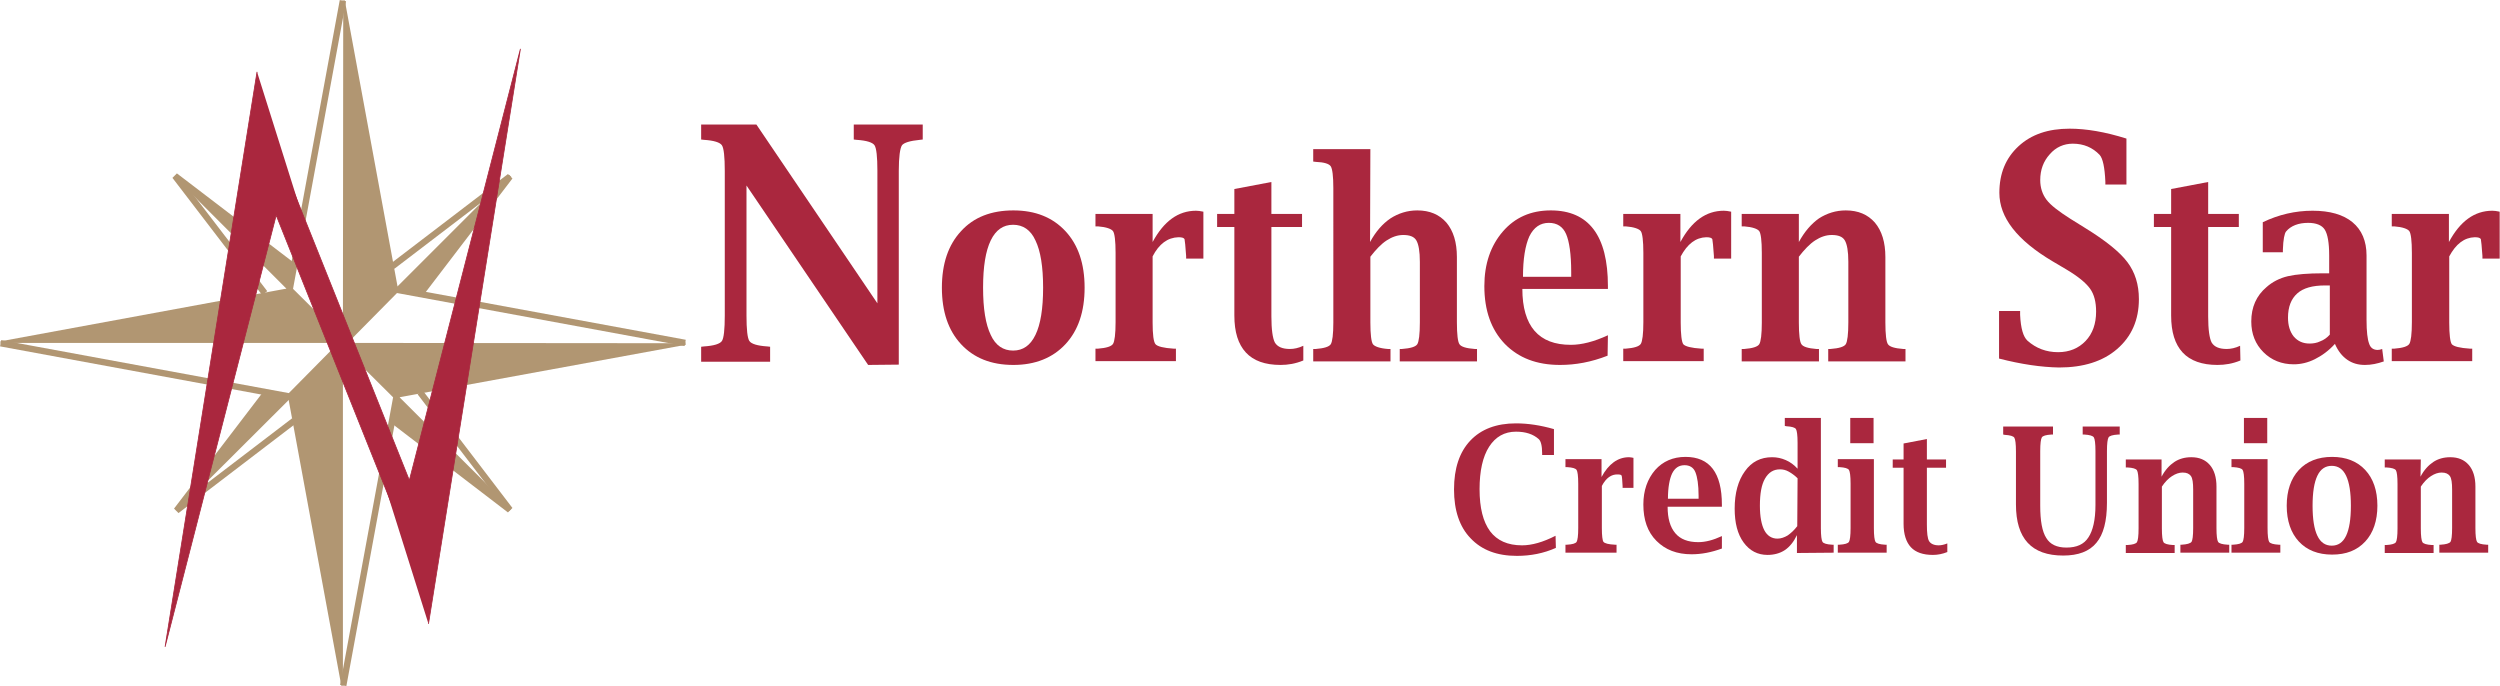 <?xml version="1.0" encoding="utf-8"?>
<!-- Generator: Adobe Illustrator 24.3.0, SVG Export Plug-In . SVG Version: 6.00 Build 0)  -->
<svg version="1.1" id="Layer_1" xmlns="http://www.w3.org/2000/svg" xmlns:xlink="http://www.w3.org/1999/xlink" x="0px" y="0px"
	 viewBox="0 0 783 214.9" style="enable-background:new 0 0 783 214.9;" xml:space="preserve">
<style type="text/css">
	.st0{fill:none;stroke:#B19672;stroke-width:2;}
	.st1{fill:#B19672;stroke:#B19672;}
	.st2{fill:#AA273E;stroke:#AA273E;stroke-width:0.25;}
	.st3{fill:#AA273E;}
</style>
<polyline class="st0" points="91.6,83.2 54.8,55.1 82.9,91.8 "/>
<polyline class="st0" points="83.4,123.1 55.3,159.9 92.1,131.8 "/>
<polyline class="st0" points="123,131.6 159.7,159.7 131.6,122.9 "/>
<polyline class="st0" points="131.6,92.1 159.7,55.3 122.9,83.4 "/>
<polyline class="st1" points="131.5,92.1 124.2,90.7 159.8,55.1 "/>
<polyline class="st1" points="92,83.4 90.7,90.7 55,55 "/>
<polyline class="st1" points="83.6,122.7 90.9,124.1 55.2,159.7 "/>
<polyline class="st1" points="122.8,131.4 124.1,124.1 159.8,159.7 "/>
<polyline class="st1" points="107.4,107.4 124.2,90.8 107.5,0.2 "/>
<polyline class="st1" points="107.4,107.4 90.7,124.1 107.4,214.7 "/>
<polyline class="st1" points="107.4,107.4 90.8,90.7 0.2,107.4 "/>
<polyline class="st1" points="107.4,107.4 124.1,124.1 214.7,107.5 "/>
<polyline class="st0" points="107.4,107.4 90.7,90.8 107.4,0.2 "/>
<polyline class="st0" points="107.4,107.5 124,90.7 214.6,107.4 "/>
<polyline class="st0" points="107.4,107.4 124.2,124.1 107.5,214.7 "/>
<polyline class="st0" points="107.4,107.4 90.8,124.2 0.2,107.5 "/>
<polyline class="st2" points="80.5,22.5 51.7,202.6 89.7,55 86.3,66.9 124.7,162.9 "/>
<polyline class="st2" points="134.2,195.4 163,15.3 125,162.9 128.4,150.9 90,55 "/>
<path class="st3" d="M271.9,114.3l-38.1-56.2v40.7c0,4.4,0.3,7.1,0.9,8s2.5,1.5,5.6,1.7l0.9,0.1v4.7h-21.6v-4.7l0.9-0.1
	c3.1-0.2,5-0.8,5.6-1.7c0.6-0.9,0.9-3.6,0.9-8V53.5c0-4.4-0.3-7.1-0.9-8c-0.6-0.9-2.5-1.5-5.6-1.7l-0.9-0.1v-4.7h17.3l37.9,56V53.5
	c0-4.4-0.3-7.1-0.9-8c-0.6-0.9-2.5-1.5-5.6-1.7l-0.9-0.1v-4.7h21.6v4.7l-0.9,0.1c-3.1,0.3-5,0.9-5.6,1.7c-0.6,0.9-1,3.6-1,8v60.7
	L271.9,114.3L271.9,114.3z"/>
<path class="st3" d="M310.3,104.9c-1.6-3.3-2.4-8.2-2.4-14.8c0-6.6,0.8-11.5,2.4-14.8s3.9-4.9,7-4.9c3.1,0,5.5,1.6,7,4.9
	c1.6,3.3,2.4,8.2,2.4,14.8c0,6.6-0.8,11.5-2.4,14.8c-1.6,3.3-3.9,4.9-7,4.9C314.2,109.8,311.8,108.2,310.3,104.9z M333.7,107.8
	c4-4.3,6-10.2,6-17.7c0-7.5-2-13.4-6-17.7s-9.4-6.5-16.3-6.5c-6.9,0-12.4,2.1-16.4,6.5c-4,4.3-6,10.2-6,17.7c0,7.5,2,13.4,6,17.7
	s9.4,6.5,16.4,6.5C324.2,114.3,329.7,112.1,333.7,107.8z"/>
<path class="st3" d="M361,80.3V101c0,3.8,0.3,6.1,0.9,6.8s2.5,1.2,5.7,1.4l0.7,0v3.9h-25.2v-3.9l0.8,0c2.6-0.2,4.2-0.7,4.7-1.5
	c0.5-0.8,0.8-3.1,0.8-6.8V79.2c0-3.8-0.3-6.1-0.8-6.8s-2.1-1.3-4.7-1.5l-0.8,0V67H361v8.8c3.5-6.5,8-9.8,13.6-9.8
	c0.6,0,1.4,0.1,2.3,0.3V81h-5.4l0-0.8c-0.2-3.1-0.4-4.8-0.5-5.3c-0.2-0.4-0.8-0.6-1.9-0.6C365.7,74.4,363,76.4,361,80.3z"/>
<path class="st3" d="M408.2,112.9c-2.4,1-4.8,1.4-7.1,1.4c-4.9,0-8.5-1.3-10.9-3.9s-3.6-6.4-3.6-11.6V71.1h-5.4V67h5.4v-7.8
	l11.6-2.2V67h9.6v4.1h-9.6v28c0,4.1,0.4,6.9,1.1,8.2c0.8,1.3,2.3,2,4.7,2c1.3,0,2.7-0.3,4.2-1L408.2,112.9L408.2,112.9z"/>
<path class="st3" d="M429.1,75.8c1.8-3.3,3.9-5.7,6.4-7.4c2.5-1.6,5.3-2.5,8.4-2.5c3.9,0,6.9,1.3,9.1,3.8c2.2,2.6,3.3,6.2,3.3,10.8
	V101c0,3.8,0.3,6.1,0.8,6.8c0.5,0.8,2.1,1.3,4.8,1.5l0.7,0v3.9h-24.2v-3.9l0.7,0c2.7-0.2,4.3-0.7,4.8-1.5c0.5-0.8,0.8-3.1,0.8-6.8
	V82c0-3.3-0.4-5.5-1.1-6.7c-0.7-1.2-2.1-1.7-4.1-1.7c-1.8,0-3.5,0.6-5.2,1.7c-1.7,1.1-3.4,2.9-5.1,5.1V101c0,3.8,0.3,6.1,0.8,6.8
	s2.1,1.3,4.7,1.5l0.8,0v3.9h-24.2v-3.9l0.8,0c2.6-0.2,4.2-0.7,4.7-1.5c0.5-0.8,0.8-3.1,0.8-6.8V58.9c0-3.8-0.3-6-0.8-6.8
	c-0.5-0.8-2.1-1.3-4.7-1.4l-0.8-0.1v-3.9h17.9L429.1,75.8L429.1,75.8z"/>
<path class="st3" d="M479,74c1.4-2.8,3.4-4.2,6.1-4.2c2.6,0,4.4,1.2,5.4,3.5c1,2.3,1.6,6.3,1.6,11.9v1.5H477
	C477,81.1,477.7,76.9,479,74z M503.6,105c-4.3,2-8.2,3-11.6,3c-5,0-8.8-1.4-11.4-4.4c-2.5-2.9-3.8-7.3-3.8-13.1h26.8v-0.9
	c0-15.8-6-23.7-17.9-23.7c-6.2,0-11.2,2.2-15,6.6c-3.8,4.4-5.8,10.1-5.8,17.1c0,7.6,2.1,13.6,6.4,18.1c4.3,4.4,10,6.6,17.3,6.6
	c4.9,0,9.8-0.9,14.9-2.9L503.6,105L503.6,105z"/>
<path class="st3" d="M526.4,80.3V101c0,3.8,0.3,6.1,0.8,6.8c0.6,0.7,2.5,1.2,5.7,1.4l0.7,0v3.9h-25.2v-3.9l0.8,0
	c2.6-0.2,4.2-0.7,4.7-1.5c0.5-0.8,0.8-3.1,0.8-6.8V79.2c0-3.8-0.3-6.1-0.8-6.8s-2.1-1.3-4.7-1.5l-0.8,0V67h17.9v8.8
	c3.5-6.5,8-9.8,13.6-9.8c0.6,0,1.4,0.1,2.3,0.3V81h-5.4l0-0.8c-0.2-3.1-0.4-4.8-0.5-5.3c-0.2-0.4-0.8-0.6-1.9-0.6
	C531.1,74.4,528.5,76.4,526.4,80.3z"/>
<path class="st3" d="M563.4,75.8c1.8-3.3,3.9-5.7,6.3-7.4c2.5-1.6,5.3-2.5,8.4-2.5c3.9,0,6.9,1.3,9.1,3.8c2.2,2.6,3.3,6.2,3.3,10.8
	V101c0,3.8,0.3,6.1,0.8,6.8c0.5,0.8,2.1,1.3,4.8,1.5l0.7,0v3.9h-24.2v-3.9l0.7,0c2.7-0.2,4.3-0.7,4.8-1.5c0.5-0.8,0.8-3.1,0.8-6.8
	V82c0-3.3-0.4-5.5-1.1-6.7c-0.7-1.2-2.1-1.7-4.1-1.7c-1.8,0-3.5,0.6-5.2,1.7c-1.7,1.1-3.4,2.9-5.1,5.1V101c0,3.8,0.3,6.1,0.8,6.8
	c0.5,0.8,2.1,1.3,4.7,1.5l0.8,0v3.9h-24.2v-3.9l0.8,0c2.6-0.2,4.2-0.7,4.7-1.5c0.5-0.8,0.8-3.1,0.8-6.8V79.2c0-3.8-0.3-6.1-0.8-6.8
	s-2.1-1.3-4.7-1.5l-0.8,0V67h17.9L563.4,75.8L563.4,75.8z"/>
<path class="st3" d="M626.1,112.3V97.4h6.6l0,1.2c0.2,4.3,1,6.9,2.3,8.1c2.7,2.4,5.9,3.6,9.6,3.6c3.5,0,6.4-1.2,8.6-3.5
	s3.3-5.4,3.3-9.2c0-3-0.6-5.4-1.9-7.2c-1.3-1.8-3.7-3.8-7.4-6l-4.4-2.6c-11.1-6.6-16.6-13.7-16.6-21.4c0-6.1,2-10.9,6-14.6
	s9.3-5.5,16-5.5c5.2,0,11.1,1,17.8,3.1v14.4h-6.6l0-0.9c-0.2-4.5-0.8-7.3-1.8-8.4c-2.2-2.3-5-3.5-8.4-3.5c-2.8,0-5.3,1.1-7.2,3.3
	c-2,2.2-3,4.9-3,8.1c0,2.4,0.7,4.5,2,6.2s3.8,3.6,7.4,5.9l4.5,2.8c6.5,4,11,7.6,13.4,10.8c2.4,3.2,3.6,7,3.6,11.6
	c0,6.5-2.3,11.7-6.8,15.6c-4.5,3.9-10.6,5.8-18.2,5.8C639.3,115,633.1,114.1,626.1,112.3z"/>
<path class="st3" d="M701.7,112.9c-2.4,1-4.8,1.4-7.2,1.4c-4.8,0-8.5-1.3-10.9-3.9c-2.4-2.6-3.6-6.4-3.6-11.6V71.1h-5.4V67h5.4v-7.8
	l11.6-2.2V67h9.6v4.1h-9.6v28c0,4.1,0.4,6.9,1.1,8.2c0.8,1.3,2.3,2,4.7,2c1.3,0,2.7-0.3,4.2-1L701.7,112.9L701.7,112.9z"/>
<path class="st3" d="M726.7,106.9c-1,0.5-2.2,0.7-3.3,0.7c-2.1,0-3.7-0.7-5-2.2c-1.2-1.5-1.8-3.5-1.8-5.9c0-3.4,1-5.9,2.9-7.6
	c1.9-1.7,4.8-2.5,8.7-2.5h1.5v15.4C728.8,105.8,727.8,106.5,726.7,106.9z M735.2,112.7c1.6,1.1,3.4,1.6,5.5,1.6c2,0,3.9-0.4,5.9-1.1
	l-0.5-3.9c-0.5,0.2-1,0.3-1.4,0.3c-1.4,0-2.3-0.7-2.7-2c-0.5-1.3-0.8-3.8-0.8-7.4V80c0-4.5-1.5-8-4.4-10.4
	c-2.9-2.4-7.1-3.6-12.5-3.6c-5.4,0-10.6,1.2-15.6,3.6v9.4h6.3l0-0.8c0.1-3.2,0.5-5.1,1-5.7c1.5-1.8,3.9-2.7,6.9-2.7
	c2.5,0,4.3,0.7,5.2,2.1s1.4,4.1,1.4,8.1v5.6h-1.9c-4.7,0-8.4,0.3-11,0.9c-2.6,0.6-4.9,1.8-6.7,3.4c-3.2,2.7-4.8,6.3-4.8,10.8
	c0,3.9,1.3,7.1,3.8,9.6c2.5,2.5,5.7,3.8,9.5,3.8c2.2,0,4.4-0.5,6.6-1.6s4.3-2.6,6.3-4.8C732.3,110,733.6,111.6,735.2,112.7z"/>
<path class="st3" d="M767.1,80.3V101c0,3.8,0.3,6.1,0.8,6.8c0.6,0.7,2.5,1.2,5.7,1.4l0.7,0v3.9h-25.2v-3.9l0.8,0
	c2.6-0.2,4.2-0.7,4.7-1.5c0.5-0.8,0.8-3.1,0.8-6.8V79.2c0-3.8-0.3-6.1-0.8-6.8s-2.1-1.3-4.7-1.5l-0.8,0V67h17.9v8.8
	c3.5-6.5,8-9.8,13.6-9.8c0.6,0,1.4,0.1,2.3,0.3V81h-5.4l0-0.8c-0.2-3.1-0.4-4.8-0.5-5.3c-0.2-0.4-0.8-0.6-1.9-0.6
	C771.8,74.4,769.2,76.4,767.1,80.3z"/>
<path class="st3" d="M487.3,171.6c-3.8,1.7-7.9,2.5-12.2,2.5c-6.2,0-11-1.8-14.5-5.5c-3.5-3.6-5.2-8.8-5.2-15.3
	c0-6.6,1.7-11.7,5.1-15.3c3.4-3.6,8.2-5.4,14.3-5.4c3.8,0,7.7,0.6,11.9,1.8v8.1H483V142c0-2.4-0.4-3.9-1.1-4.5
	c-1.7-1.5-4-2.3-7.1-2.3c-3.6,0-6.4,1.6-8.4,4.7s-3,7.6-3,13.3c0,5.9,1.1,10.2,3.3,13.2c2.2,2.9,5.5,4.4,10,4.4c3.1,0,6.6-1,10.5-3
	L487.3,171.6L487.3,171.6z"/>
<path class="st3" d="M501.7,152.2v13.2c0,2.4,0.2,3.9,0.5,4.3c0.4,0.5,1.6,0.8,3.6,0.9l0.5,0v2.5h-16v-2.5l0.5,0
	c1.7-0.1,2.7-0.4,3-0.9c0.3-0.5,0.5-1.9,0.5-4.3v-13.9c0-2.4-0.2-3.8-0.5-4.3s-1.3-0.8-3-0.9l-0.5,0v-2.5h11.3v5.6
	c2.2-4.1,5.1-6.2,8.6-6.2c0.4,0,0.9,0.1,1.4,0.2v9.4h-3.4l0-0.5c-0.1-1.9-0.2-3.1-0.3-3.3c-0.1-0.3-0.5-0.4-1.2-0.4
	C504.7,148.5,503,149.7,501.7,152.2z"/>
<path class="st3" d="M523.7,148.3c0.9-1.8,2.2-2.6,3.9-2.6c1.6,0,2.8,0.7,3.4,2.2s1,3.9,1,7.4v0.9h-9.6
	C522.4,152.7,522.9,150,523.7,148.3z M539.3,167.9c-2.8,1.3-5.2,1.9-7.4,1.9c-3.2,0-5.6-0.9-7.2-2.8s-2.4-4.6-2.4-8.3h17v-0.6
	c0-10-3.8-15-11.4-15c-3.9,0-7.1,1.4-9.5,4.1c-2.4,2.8-3.7,6.4-3.7,10.8c0,4.8,1.3,8.6,4.1,11.4s6.4,4.2,11,4.2
	c3.1,0,6.2-0.6,9.5-1.8L539.3,167.9L539.3,167.9z"/>
<path class="st3" d="M562.9,164.8c-1,1.3-2,2.2-3,2.9c-1,0.6-2.1,1-3.2,1c-1.8,0-3.2-0.9-4.1-2.6s-1.4-4.3-1.4-7.7
	c0-3.8,0.5-6.6,1.6-8.5s2.6-2.9,4.7-2.9c0.9,0,1.8,0.2,2.7,0.7c0.9,0.5,1.9,1.2,2.8,2.1L562.9,164.8L562.9,164.8z M574.3,173.1v-2.5
	l-0.5,0c-1.7-0.1-2.7-0.4-3-0.9c-0.3-0.5-0.5-1.9-0.5-4.3v-34.5H559v2.5l0.5,0.1c1.7,0.1,2.7,0.4,3,0.9c0.3,0.5,0.5,1.9,0.5,4.3v8.1
	c-1.1-1.2-2.3-2.1-3.7-2.7s-2.7-0.9-4.3-0.9c-3.5,0-6.4,1.4-8.5,4.4c-2.1,2.9-3.2,6.8-3.2,11.7c0,4.5,0.9,8,2.8,10.6
	s4.4,3.9,7.5,3.9c2,0,3.9-0.5,5.4-1.5c1.5-1,2.8-2.6,3.8-4.7v5.6L574.3,173.1L574.3,173.1z"/>
<path class="st3" d="M586.9,143.8v21.6c0,2.4,0.2,3.8,0.5,4.3s1.3,0.8,3,0.9l0.5,0v2.5h-15.3v-2.5l0.5,0c1.7-0.1,2.7-0.4,3-0.9
	c0.3-0.5,0.5-1.9,0.5-4.3v-13.9c0-2.4-0.2-3.8-0.5-4.3c-0.3-0.5-1.3-0.8-3-0.9l-0.5,0v-2.5L586.9,143.8L586.9,143.8z M579.5,138.8
	v-7.9h7.3v7.9H579.5z"/>
<path class="st3" d="M609.9,172.9c-1.5,0.6-3,0.9-4.5,0.9c-3.1,0-5.4-0.8-6.9-2.4c-1.5-1.6-2.3-4.1-2.3-7.3v-17.6h-3.4v-2.6h3.4v-5
	l7.3-1.4v6.4h6v2.6h-6v17.8c0,2.6,0.2,4.4,0.7,5.2s1.5,1.3,3,1.3c0.8,0,1.7-0.2,2.7-0.6L609.9,172.9L609.9,172.9z"/>
<path class="st3" d="M627.4,133.6H643v2.5l-0.5,0c-1.7,0.1-2.7,0.4-3,0.9s-0.5,1.9-0.5,4.3v17.1c0,4.7,0.6,8.1,1.9,10.1
	c1.2,2,3.3,3,6.3,3c3.2,0,5.5-1,6.9-3.2c1.4-2.1,2.2-5.5,2.2-10.1v-16.9c0-2.4-0.2-3.8-0.5-4.3c-0.3-0.5-1.3-0.8-3-0.9l-0.5,0v-2.5
	h11.6v2.5l-0.5,0c-1.7,0.1-2.7,0.4-3,0.9s-0.5,1.9-0.5,4.3v16.2c0,5.7-1.1,9.9-3.3,12.5c-2.2,2.7-5.7,4-10.4,4
	c-9.9,0-14.8-5.3-14.8-16v-16.6c0-2.4-0.2-3.8-0.5-4.3s-1.3-0.8-3-0.9l-0.5-0.1L627.4,133.6L627.4,133.6z"/>
<path class="st3" d="M677,149.3c1.1-2.1,2.5-3.6,4-4.6s3.3-1.5,5.3-1.5c2.5,0,4.4,0.8,5.8,2.4c1.4,1.6,2.1,3.9,2.1,6.8v13
	c0,2.4,0.2,3.8,0.5,4.3s1.3,0.8,3,0.9l0.5,0v2.5h-15.3v-2.5l0.4,0c1.7-0.1,2.7-0.4,3.1-0.9c0.3-0.5,0.5-1.9,0.5-4.3v-12.1
	c0-2.1-0.2-3.5-0.7-4.2c-0.5-0.7-1.3-1.1-2.6-1.1c-1.1,0-2.2,0.4-3.3,1.1s-2.2,1.8-3.2,3.3v13.1c0,2.4,0.2,3.8,0.5,4.3
	s1.3,0.8,3,0.9l0.5,0v2.5h-15.3v-2.5l0.5,0c1.7-0.1,2.7-0.4,3-0.9c0.3-0.5,0.5-1.9,0.5-4.3v-13.9c0-2.4-0.2-3.8-0.5-4.3
	s-1.3-0.8-3-0.9l-0.5,0v-2.5H677V149.3z"/>
<path class="st3" d="M710.2,143.8v21.6c0,2.4,0.2,3.8,0.5,4.3s1.3,0.8,3,0.9l0.5,0v2.5h-15.3v-2.5l0.5,0c1.7-0.1,2.7-0.4,3-0.9
	c0.3-0.5,0.5-1.9,0.5-4.3v-13.9c0-2.4-0.2-3.8-0.5-4.3s-1.3-0.8-3-0.9l-0.5,0v-2.5L710.2,143.8L710.2,143.8z M702.8,138.8v-7.9h7.3
	v7.9H702.8z"/>
<path class="st3" d="M725.8,167.8c-1-2.1-1.5-5.2-1.5-9.4c0-4.2,0.5-7.3,1.5-9.4c1-2.1,2.5-3.1,4.5-3.1c2,0,3.5,1,4.5,3.1
	s1.5,5.2,1.5,9.4c0,4.2-0.5,7.3-1.5,9.4s-2.5,3.1-4.5,3.1S726.8,169.9,725.8,167.8z M740.8,169.6c2.5-2.7,3.8-6.5,3.8-11.2
	c0-4.8-1.3-8.5-3.8-11.2c-2.5-2.7-6-4.1-10.4-4.1c-4.4,0-7.9,1.4-10.4,4.1s-3.8,6.5-3.8,11.2c0,4.7,1.3,8.5,3.8,11.2s6,4.1,10.4,4.1
	C734.8,173.7,738.2,172.4,740.8,169.6z"/>
<path class="st3" d="M758.1,149.3c1.1-2.1,2.5-3.6,4-4.6s3.3-1.5,5.3-1.5c2.5,0,4.4,0.8,5.8,2.4c1.4,1.6,2.1,3.9,2.1,6.8v13
	c0,2.4,0.2,3.8,0.5,4.3s1.3,0.8,3,0.9l0.5,0v2.5h-15.3v-2.5l0.4,0c1.7-0.1,2.7-0.4,3.1-0.9c0.3-0.5,0.5-1.9,0.5-4.3v-12.1
	c0-2.1-0.2-3.5-0.7-4.2c-0.5-0.7-1.3-1.1-2.6-1.1c-1.1,0-2.2,0.4-3.3,1.1s-2.2,1.8-3.2,3.3v13.1c0,2.4,0.2,3.8,0.5,4.3
	s1.3,0.8,3,0.9l0.5,0v2.5h-15.3v-2.5l0.5,0c1.7-0.1,2.7-0.4,3-0.9c0.3-0.5,0.5-1.9,0.5-4.3v-13.9c0-2.4-0.2-3.8-0.5-4.3
	s-1.3-0.8-3-0.9l-0.5,0v-2.5h11.3L758.1,149.3L758.1,149.3z"/>
</svg>
